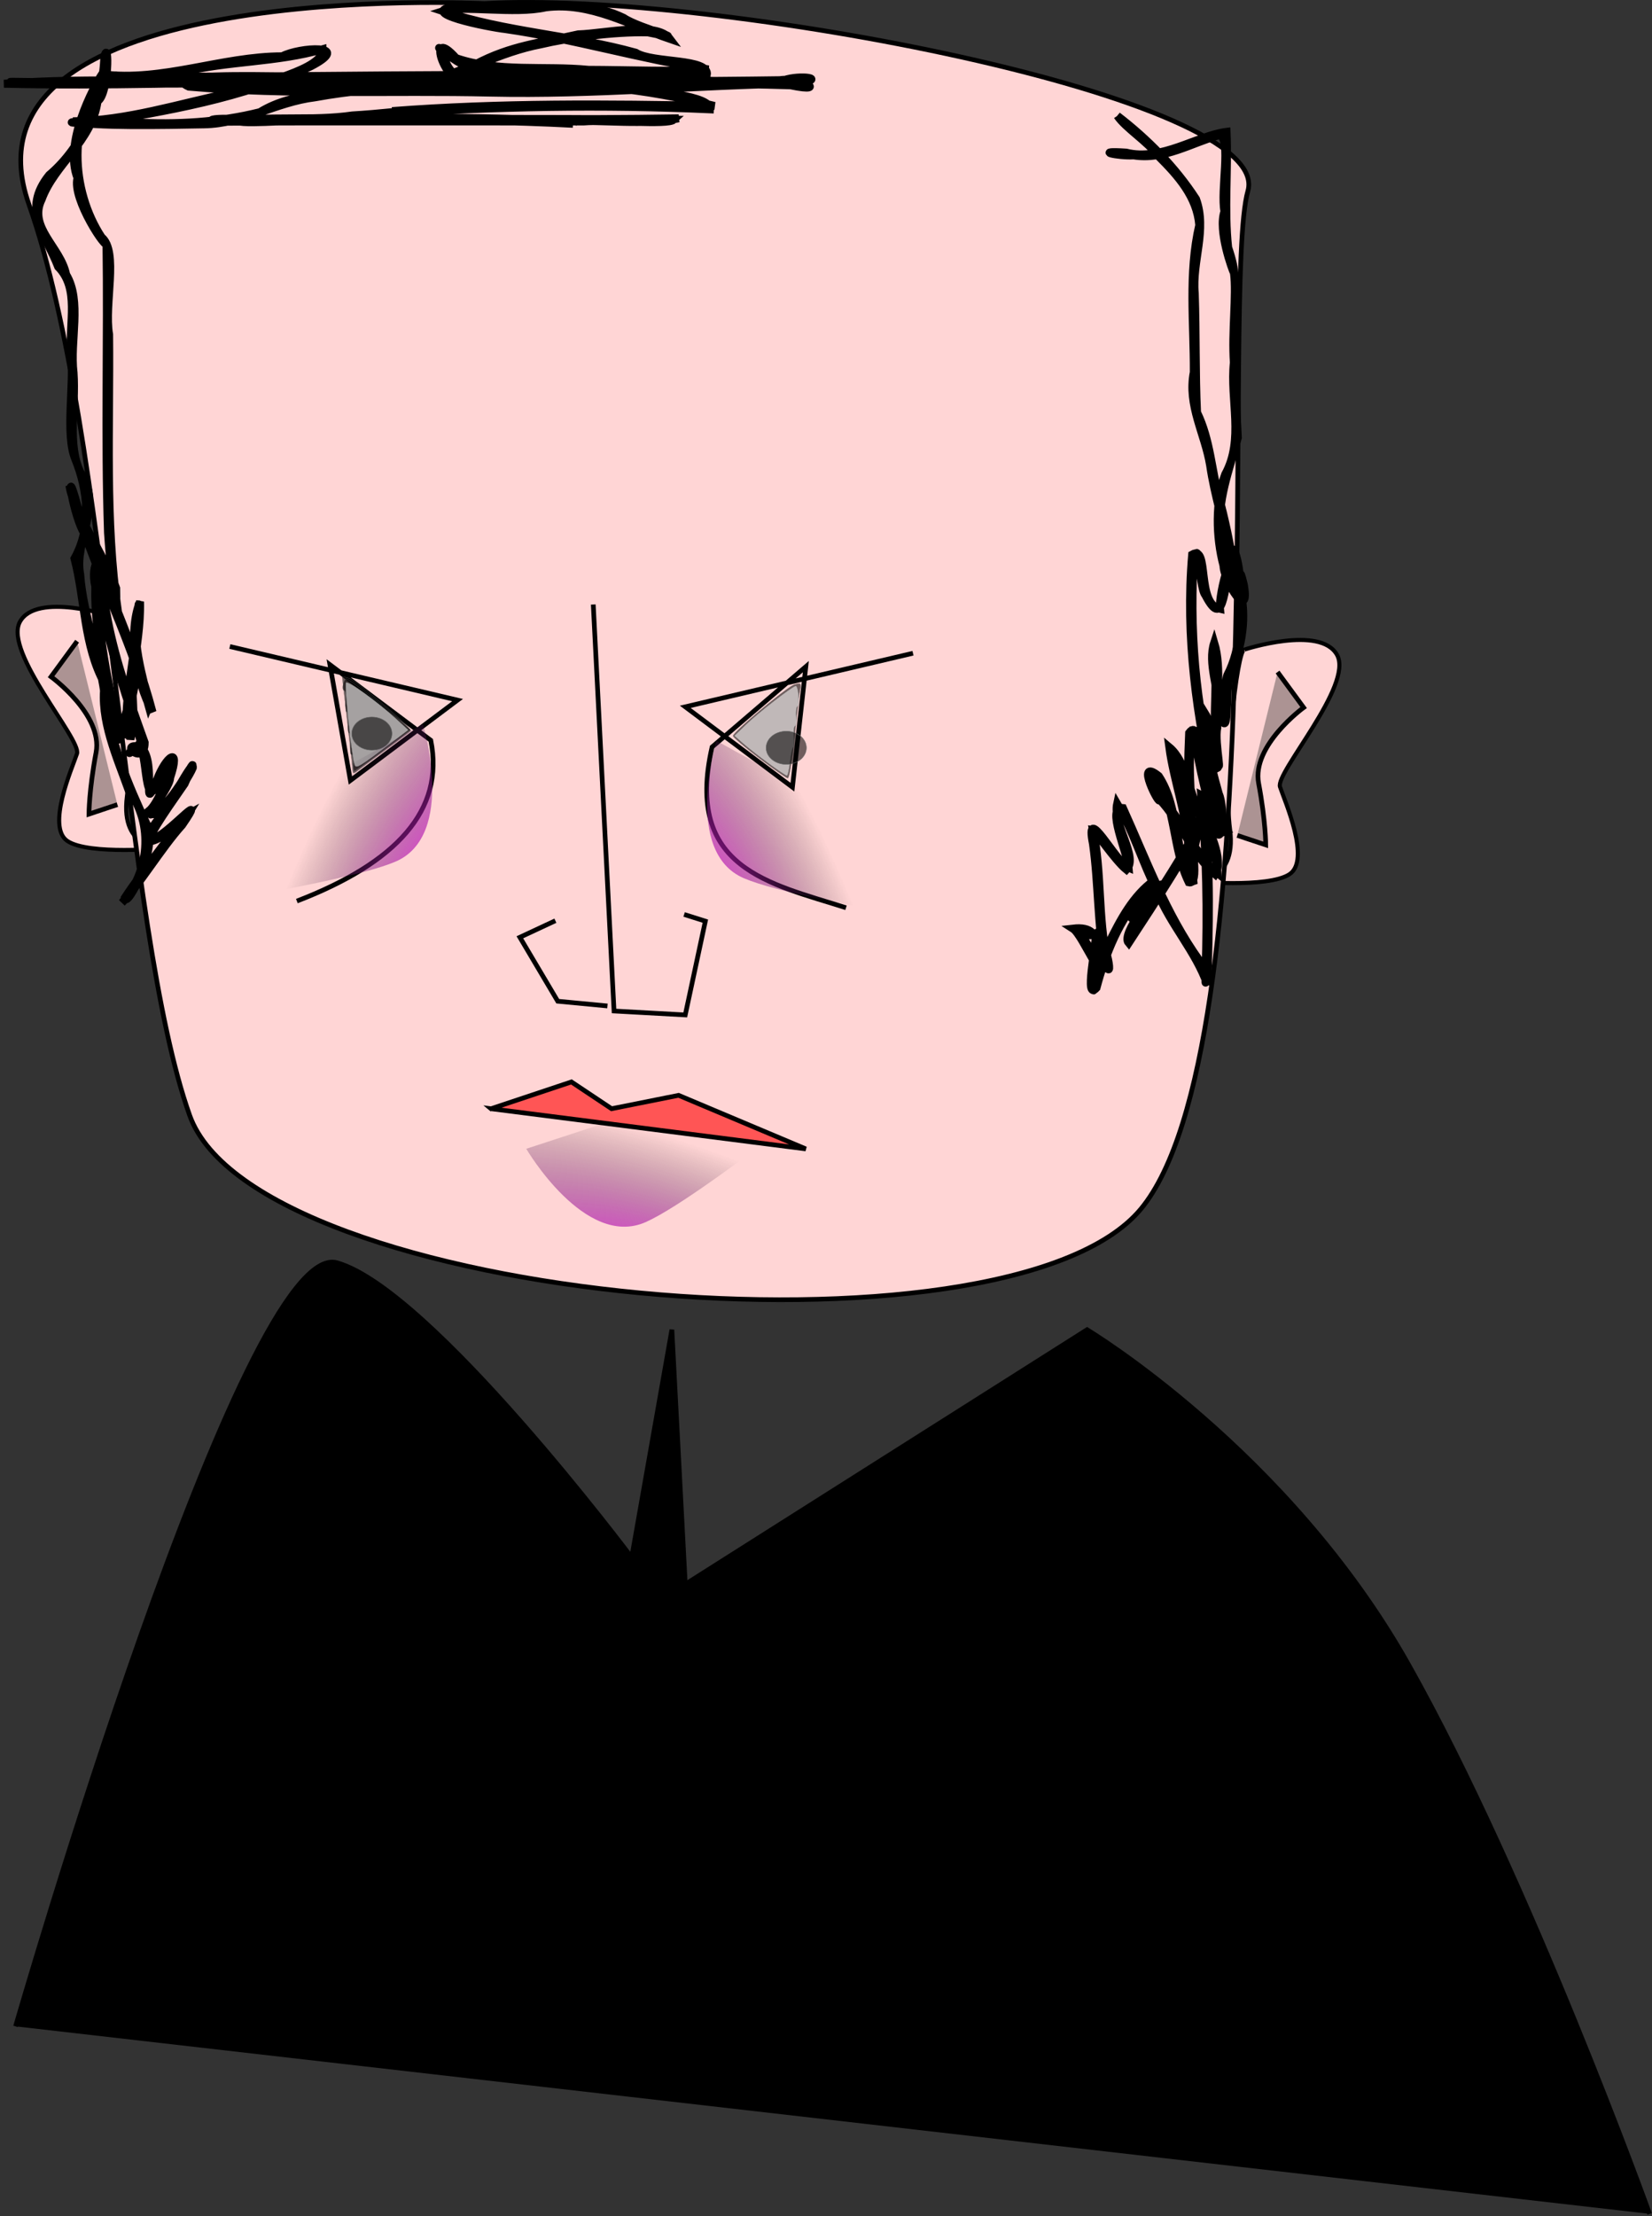 <svg xmlns="http://www.w3.org/2000/svg" xmlns:xlink="http://www.w3.org/1999/xlink" viewBox="0 0 352.39 472.67"><rect x="0" y="0" width="352.39" height="472.67" fill="#333333" stroke="none"/><defs><radialGradient id="b" xlink:href="#a" gradientUnits="userSpaceOnUse" cy="474.74" cx="345.99" gradientTransform="matrix(-1.143 -2.844 1.052 -.281 236.51 1581.6)" r="28.279"/><radialGradient id="c" xlink:href="#a" gradientUnits="userSpaceOnUse" cy="474.74" cx="345.99" gradientTransform="matrix(1.143 -2.844 -1.052 -.281 382.75 1578.1)" r="28.279"/><radialGradient id="d" xlink:href="#a" gradientUnits="userSpaceOnUse" cy="474.74" cx="345.99" gradientTransform="matrix(-2.863 -1.094 .509 -.962 1081 1373.3)" r="28.279"/><linearGradient id="a"><stop offset="0" stop-color="#ff1afc"/><stop offset="1" stop-color="#1a1a1a" stop-opacity="0"/></linearGradient></defs><path d="M265.43 138.55s16.23-5.322 19.78 1.14c3.55 6.463-13.187 25.09-12.172 28.131 1.014 3.042 6.593 15.586 2.029 18.628-4.565 3.042-20.795 1.521-20.795 1.521s9.636.76 8.115-11.024c-1.522-11.785 1.521-38.396 3.043-38.396zM24.03 131.48s-16.23-5.322-19.78 1.14c-3.55 6.463 13.187 25.09 12.172 28.131-1.014 3.042-6.593 15.586-2.029 18.628 4.565 3.042 20.795 1.521 20.795 1.521s-9.636.76-8.115-11.024c1.522-11.785-1.521-38.396-3.043-38.396z" stroke="#000" stroke-width=".869" fill="#ffd5d5"/><path d="M103.32.75S-10.97-4.964 6.177 43.607c17.143 48.571 20 154.29 34.286 194.29s174.29 54.286 202.86 20c28.57-34.29 17.14-197.15 22.86-217.15 5.71-20-114.29-42.86-162.86-40z" stroke="#000" fill="#ffd5d5"/><path d="M3.32 432.18s48.571-168.57 68.571-162.86c20 5.714 62.857 62.857 62.857 62.857l8.571-48.571 2.858 54.286 85.71-54.29s42.857 25.714 68.57 71.429c25.72 45.71 51.43 117.14 51.43 117.14" stroke="#000"/><path d="M49.03 137.89l48.571 11.429-22.857 17.143-4.37-24.7 21.52 16.13c2.984 14.903-7.317 26.116-28.571 34.286M194.75 139.32l-48.571 11.429 22.857 17.143 2.857-25.714-20 17.143c-5.944 25.987 12.4 29.114 28.571 34.286M126.55 128.93l4.43 86.695 15.193.837 4.286-20-4.53-1.429" stroke="#000" fill="none"/><path d="M104.75 236.47l17.14-5.72 8.571 5.714 14.286-2.857 27.14 11.43-67.14-8.57z" stroke="#000" fill="#f55"/><path d="M161.94 161.68c-3.056-2.33-5.556-4.455-5.556-4.723 0-.845 11.707-10.615 13.155-10.98 1.337-.335 1.37-.292 1.081 1.368-.164.943-.695 5.52-1.18 10.174-.53 5.078-1.094 8.447-1.413 8.428-.292-.018-3.03-1.938-6.086-4.267zM75.29 164.66c-.014-.242-.538-4.923-1.163-10.4l-1.137-9.96 1.29.319c1.586.391 13.857 10.79 13.304 11.274-.22.191-2.785 2.122-5.702 4.29a1165.11 1165.11 0 00-5.934 4.43c-.348.269-.643.29-.658.047z" fill-rule="evenodd" stroke="#666" stroke-width=".051" fill-opacity=".563"/><path d="M75.32 162.7c0-.972-.172-1.768-.382-1.768s-.302-1.023-.202-2.273c.1-1.25-.014-2.272-.253-2.272-.238 0-.352-1.023-.252-2.273.1-1.25-.014-2.273-.253-2.273-.238 0-.352-1.023-.252-2.273.1-1.25-.038-2.273-.305-2.273-.268 0-.378-.568-.245-1.262.133-.695.428-1.263.657-1.263.565 0 7.68 5.453 11.025 8.45l2.719 2.437-5.866 4.405c-3.226 2.424-5.984 4.406-6.128 4.406-.145 0-.263-.795-.263-1.768z" fill-rule="evenodd" stroke="#666" stroke-width=".051" fill-opacity=".563"/><path d="M163.91 162.81c-1.972-1.447-4.414-3.362-5.428-4.256l-1.844-1.625 2.398-2.325c2.655-2.574 10.049-8.315 10.71-8.315.579 0 .92 4.05.37 4.39-.244.151-.359 1.157-.256 2.236.103 1.078-.012 1.96-.256 1.96s-.362 1.024-.262 2.274c.099 1.25.038 2.272-.137 2.272-.174 0-.471 1.364-.66 3.03-.188 1.668-.502 3.022-.696 3.01s-1.967-1.204-3.939-2.651zM75.6 163.03c-.65-2.048-2.186-17.02-1.79-17.435.457-.476 6.687 4.021 10.762 7.768l2.535 2.331-2.988 2.265c-7.634 5.786-8.188 6.115-8.52 5.07z" fill-rule="evenodd" stroke="#666" stroke-width=".051" fill="#fff" fill-opacity=".563"/><path d="M83.62 156.46c0 1.953-1.922 3.535-4.293 3.535-2.371 0-4.293-1.582-4.293-3.535s1.922-3.536 4.293-3.536c2.37 0 4.293 1.583 4.293 3.536zM172.008 159.49c0 1.953-1.922 3.536-4.293 3.536-2.371 0-4.293-1.583-4.293-3.535s1.922-3.536 4.293-3.536c2.37 0 4.293 1.583 4.293 3.535z" fill-rule="evenodd" stroke="#666" stroke-width=".1" fill-opacity=".563"/><path d="M340.93 421.02s-7.211 23.723 5.859 29.328c13.348 5.724 71.418 13.603 71.418 13.603" fill="url(#b)" transform="translate(-188.11 -263.04)"/><path d="M278.33 417.48s7.211 23.723-5.859 29.328c-13.348 5.724-71.418 13.603-71.418 13.603" fill="url(#c)" transform="translate(-188.11 -263.04)"/><path d="M122.23 26.4c-26.113-1.364-52.279-.625-78.412-.44 10.492-1.293 21.315-.236 31.937-.588 22.996-.092 46.069.238 69.017-.132-7.622 1.547-15.82.224-23.668.655-23.998 0-47.996.002-71.994.001 8.17-1.236 17.497-.027 26.059-1.275 4.938-.279 14.623-1.257 8.475-.925 22.878-1.754 45.862-1.552 68.76-1.102-6.24-1.576-15.22-3.34-22.725-3.918-42.856-3.79-85.9.182-128.83-.819 18.573-1.425 37.26-.18 55.877-.575 36.84-.12 73.694.344 110.52-.186 3.368-1.18 9.56-.358 2.849.703-21.791.39-43.551 2.43-65.373 1.952-21.475-.487-43.03.592-64.445-1.274-5.293-2.353 10.451-1.525 13.507-1.446 33.152.69 66.313.298 99.469.256-38.572-1.122-77.174-.676-115.76-.42 11.098-1.174 22.342-.347 33.498-.567 9.284.466 18.576 1.658 27.882 1.136-4.244.03-7.875-12.08-1.575-5.032 8.97 3.077 18.869 1.568 28.228 2.49 8.392.017 19.277.479 25.607-.09-14.587-2.194-28.768-6.522-43.397-8.615-3.096-.32-19.919-3.585-10.196-4.916 11.738 1.73 24.228-2.895 35.489 2.54 3.387 2.325 15.898 5.307 5.174 3.09-7.413-.18-17.14 1.2-22.802 2.543-8.786 1.672-16.612 6.12-25.052 8.99-7.491.278-15.525.92-23.191 2.327-8.163.978-15.278 5.64-23.627 5.756-8.268.16-24.141.467-27.98-.65 11.487-.118 22.636-3.773 33.824-6.085 5.705-1.99 19.712-4.983 19.454-9.273-9.818 2.842-20.176 2.445-30.103 4.909-4.629 1.837-18.277.911-15.937.774-8.619 9.158-7.674 24.397-1.129 34.394 3.715 3.08.491 14.246 1.613 20.761.206 19.684-.944 39.454 1.878 59.015-.247-2.206-2.501-12.673-7.067-16.454-2.363-3.302-4.504-16.803-1.568-6.027 4.837 14.843 12.062 28.85 16.013 43.989-3.66-6.666-5.214-17.38-2.659-23.547.244 9.77-3.399 19.613-2.042 29.34 1.088-4.126-2.025-13.8 1.578-14.713-.969 3.965-2.38 14.378-4.36 14.902-1.677-10.853-5.033-21.606-4.716-32.757-1.18-4.917 1.635-8.427 1.615-1.626-.172 3.798.24 14.427-.69 14.106.062-4.353-.103-16.052 1.755-5.169 1.759 8.905 4.784 17.453 7.847 25.955-.025 5.395-5.998-.347-.72.983 3.465 3.512-.165 15.51 3.357 6.934 1.894-4.964 5.16-7.495 2.793-.412.01 2.627-8.434 11.924-1.452 5.815 3.312-2.49 9.126-14.759 4.533-4.513-1.925 2.881-8.226 11.439-7.191 12.006 3.555-.916 12.478-11.683 6.672-3.216-4.443 4.913-9.38 13.156-12.843 16.58 5.838-6.507 6.86-16.73 1.486-23.862-2.588-7.25-6.224-15.138-5.166-22.817-4.52-8.166-4.162-17.98-6.441-26.74 3.682-6.613 2.9-14.448.18-21.17-2.208-5.255-.206-15.65-.884-22.83-.539-6.428 1.85-13.506-2.772-18.218-2.679-6.93-7.922-12.132-1.924-19.572 7.086-5.977 11.544-16.146 11.76-25.208 1.04-4.263 1.01 7.993-1.435 9.467-1.189 8.578-9.204 13.45-11.93 20.948-2.924 5.967 4.04 10.152 5.225 15.999 3.416 5.654.754 14.071 1.583 20.956.518 7.55-1.398 15.284 1.476 21.236 4.836 7.009-1.384 14.718-.073 21.685.674 9.231 4.56 18.526 5.383 27.187 1.311 9.131 4.846 17.681 8.71 25.939 2.92 4.941-4.227 18.568-4.568 15.959 3.26-5.069 13.173-17.807 13.656-18.049-2.083 3.47-13.281 10.452-6.899 1.767 2.275-2.472 8.054-13.983 7.75-11.46-1.35 3.194-7.975 12.459-9.37 9.22 3.284-2.63 7.558-18.075 2.886-7.566-4.35 10.088-2.813-5.794-5.214-6.455-3.279 3.73-1.687-.109 1.107.752-3.278-10.54-7.275-21.002-8.985-32.018.642 1.157-.291 17.828-.327 6.289.21-4.204.533-14.28-.297-15.02-.84 12.82 1.76 25.469 4.713 37.849-1.482 3.526 4.69-14.477 2.649-13.045-.486 2.864 1.397 15.377-1.241 12.879-.54-7.74 1.486-14.696 1.873-21.82.608-3.123.903-10.096.426-2.74-1.61 5.55 2.852 17.704 2.425 18.667-4.466-16.15-12.642-31-16.949-47.19.667 5.333 7.591 14.895 9.954 21.884.275 12.146-1.52-8.14-1.734-11.81-.686-20.575-.023-41.183-.323-61.77.258 1.92-7.402-9.401-6.181-13.9-2.952-7.47 3.392-19.366 5.209-22.123 12.918 1.662 25.511-3.823 38.45-3.83 3.633-1.956 15.328-2.69 6.163 2.098-14.626 6.9-30.844 9.589-46.674 12.227-12.385-.327 4.993-.645 8.89-.223 9.085.487 18.132.002 26.87-2.19 7.355-4.545 16.26-3.585 24.381-5.612 7.8 1.517 14.342-1.888 21.482-4.55 7.748-4.14 14.14-4.623 22.031-6.43 5.852-.175 16.738-2.853 19.598.985-8.618-2.943-17.02-7.983-26.542-6.746-6.61 1.507-17.71-.535-21.905.81 13.267 4.447 27.6 5.105 41.113 8.86 3.708 2.333 15.815 1.095 15.176 4.764-15.992.008-32.042-.76-48.016-1.695-3.916 1.948-12.248-7.698-7.867-2.562-.316 4.357 8.042 7.132-.166 6.337-13.675-.359-27.302-1.829-40.998-1.29-4.111.311-22.901-.27-10.868-.448 34.96-.023 69.962-1.075 104.89.629 5.044.596 6.91 1.041.71.829-36.727.129-73.497.4-110.19-.57 10.348 2.647 22.352 1.4 33.348 1.786 31.34.557 62.694.275 93.977-1.75 4.6-1.272 11.765 2.76 3.05.922-27.48-.815-55.017-.138-82.52-.378-27.75-.244-55.529.367-83.262-.327-3.396-.144 7.882.121 10.816.023 40.223.234 80.602-3.113 120.71 1.174 4.857.933 17.32 1.642 17.07 4.63-22.9-1.021-45.855-.635-68.723.942 9.214-.279-12.565 1.275-16.303 1.486-3.968-.277-16.919 1.1-16.043-.346 31.1.109 62.223-.21 93.307.144-1.244 1.134-13.925-.065-19.209.364-26.324.013-52.652-.093-78.974.06-2.61-1.17 9.401-.323 12.56-.683 21.4-.09 42.828-.576 64.21.622l-.06.502v-.001zM238.34 24.7c6.462 4.951 12.391 10.97 16.785 17.75 2.407 6.558-.885 13.287-.27 20.121.29 8.456.098 16.95.485 25.384 2.872 5.86 3.1 12.447 4.805 18.697.705 2.117 3.047 12.808 2.154 10.574 1.846-1.544 2.468 8.295 2.667 10.726.845 6.032-.689 11.758-2.668 16.311-1.047 2.41.224 15.418-2.414 7.477.161-4.84-2.35-10.218-.877-14.69 1.708 5.694.286 12.193.65 18.208-.717 3.034 1.645 12.973-.661 5.193-1.235-2.859-2.163-12.54-1.489-4.592.037 7.191.845 14.926 4.267 21.2-2.81.797-6.441-12.827-4.812-3.429 1.32 12.091.902 24.29.601 36.423-2.492-7.14-7.929-12.84-10.739-19.908-3.117-6.118-5.04-12.816-8.525-18.736-.982 4.5 4.614 11.344 1.989 14.076-2.44-1.968-6.78-8.447-7.13-8.487 1.908 9.133 1.004 18.579 3.02 27.705.752 6.225-2.248-8.806-.893-.178.615 7.577-4.173-5.048-6.404-6.473 8.088-.927 4.09 7.32 4.34 12.637-.181 3.075 1.928-7.558 3.336-9.617 2.41-4.884 5.13-10.077 9.628-13.304-1.062 2.018-4.83 10.596-5.071 7.34 1.775-1.927 10.053-10.871 5.255-3.795-1.928 2.513-5.603 8.467-5.933 9.421 6.296-9.909 13.01-19.656 18.224-30.184.169-2.37-3.067 6.607-3.438 8.404-.785 3.35-1.622 8.248-1.703 1.755-.478-7.27-3.145-14.226-4.093-21.34 3.642 3.036 4.001 9.325 6.478 13.604 2.05 3.78 5.239 10.456 3.308 13.515-5.102-4.38-7.285-11.147-11.884-15.988.282 2.014-5.546-9.309-.157-4.978 4.522 6.84 3.103 16.372 7.454 23.071-1.174-10.675-1.467-21.552-.97-32.28 2.439-3.308 2.01 7.298 3.28 9.37 1.202 4.146 1.487 9.1 3.754 12.647-.746-3.364-1.016-10.223-1.45-8.275-4.051-16.901-6.434-34.405-4.937-51.778 3.746-2.191.783 10.557 5.93 11.591-.326-3.286 3.113-16.637 3.94-7.68.938 3.074-.103-2.509 1.127 2.432 1.502 8.451-4.233-.588-4.314-3.966-1.642-6.144-1.764-13.807.366-19.508 4.063-7.393.993-15.895 1.845-23.832-.463-6.426.625-14.545.02-19.072-.351-.655-3.453-9.052-2.025-13.154-.88-4.463 1.51-15.281-1.02-16.295-6.046 1.688-11.782 5.385-18.35 4.347-3.477.187-8.724-1.054-1.595-.587 7.508 1.895 15.089-3.647 21.411-4.434.36 8.204-.537 16.531.34 24.658 1.938 5.704 1.157 6.358 1.707 12.004.082 9.525-.233 19.057.356 28.561-1.845 7.17-4.48 13.326-3.741 21.048.098 4.807 2.424 10.254 4.531 13.89.938-1.859-2.324-10.716-1.695-8.67-2.282 3.335-1.583 15.863-6.017 7.32-1.51-1.82-1.257-14.373-2.534-6.336-.876 16.376.884 32.93 5.401 48.709 1.436 3.077.713 14.187-1.38 5.447-1.596-6.462-3.323-13.004-4.004-19.612-1.583 7.042-.27 14.522-.373 21.722-.336 2.8 1.81 11.936-.65 11.323-3.526-7.174-2.66-15.88-7.038-22.673-3.45-1.686 1.661 6.157 2.05 5.668 4.076 4.67 6.372 11.225 11.11 15.036-.298-6.352-3.863-11.654-6.08-17.45-1.146-3.155-5.211-14.013-2.966-5.02 1.496 5.603 2.718 11.24 3.413 17.365-.67 8.42.215-4.918 2.52-7.844.464-3.461 4.696-5.254 1.649-.62-5.308 9.78-11.37 19.182-17.482 28.487-1.76-2.02 5.657-10.904 7.58-12.404-1.973 1.55-6.92 6.678-6.974 6.816 1.151-2.683 7.8-11.726 2.577-5.23-5.158 5.767-8.091 13.005-10.051 20.382-2.719 2.99.027-9.018-.154-11.588-2.895 1.787-6.39-3.733-2.871.697 2.122 2.428 5.39 11.418 3.75 3.57.325-6.855 3.498 7.483 1.088 2.179-1.62-8.438-1.361-17.077-2.556-25.567-1.837-9.229 4.894 4.03 7.618 5.104-.195-2.998-4.97-13.3-1.228-12.762 4.993 11.054 9.196 22.585 16.32 32.52 1.991 1.753 1.097 8.279 1.312 2.167.41-12.487.212-25.022-.919-37.441 2.373 1.173 6.966 12.704 3.407 4.138-2.266-6.842-3.068-14.23-2.46-21.356.6.96 3.747 10.844 2.443 11.482-1.2-8.471.077-17.1-.478-25.63-.669.024 1.107 9.952 1.11 12.543 1.369 8.65.535-3.91 1.52-6.741 2.968-5.658 3.314-13.251 2.327-20.442-1.139-2.795-.69-8.724-1.864-5.425-1.157-6.338-3.196-12.496-4.12-18.88-1.096-6.732-4.88-12.756-3.484-19.869.049-10.466-1.22-21.068 1.164-31.379-.485-6.007-4.515-10.514-8.688-14.679-2.416-3.228-6.989-5.984-8.783-8.633z" fill-rule="evenodd" stroke="#000" stroke-width="1.7" fill="#1a1a1a" fill-opacity=".563"/><path d="M300.37 508.05s12.506 21.41 25.499 15.629c13.269-5.904 58.507-43.157 58.507-43.157" fill="url(#d)" transform="translate(-188.11 -263.04)"/><path d="M16.45 136.76l-5.556 7.576s11.112 8.081 9.597 16.162c-1.516 8.081-1.516 13.132-1.516 13.132l6.061-2.02M272.52 143.33l5.556 7.576s-11.112 8.081-9.597 16.162c1.516 8.081 1.516 13.132 1.516 13.132l-6.061-2.02" stroke="#000" fill="#ac9393"/><path d="M129.58 214.55l-10.607-1.01-8.081-13.637 7.576-3.536" stroke="#000" fill="none"/></svg>